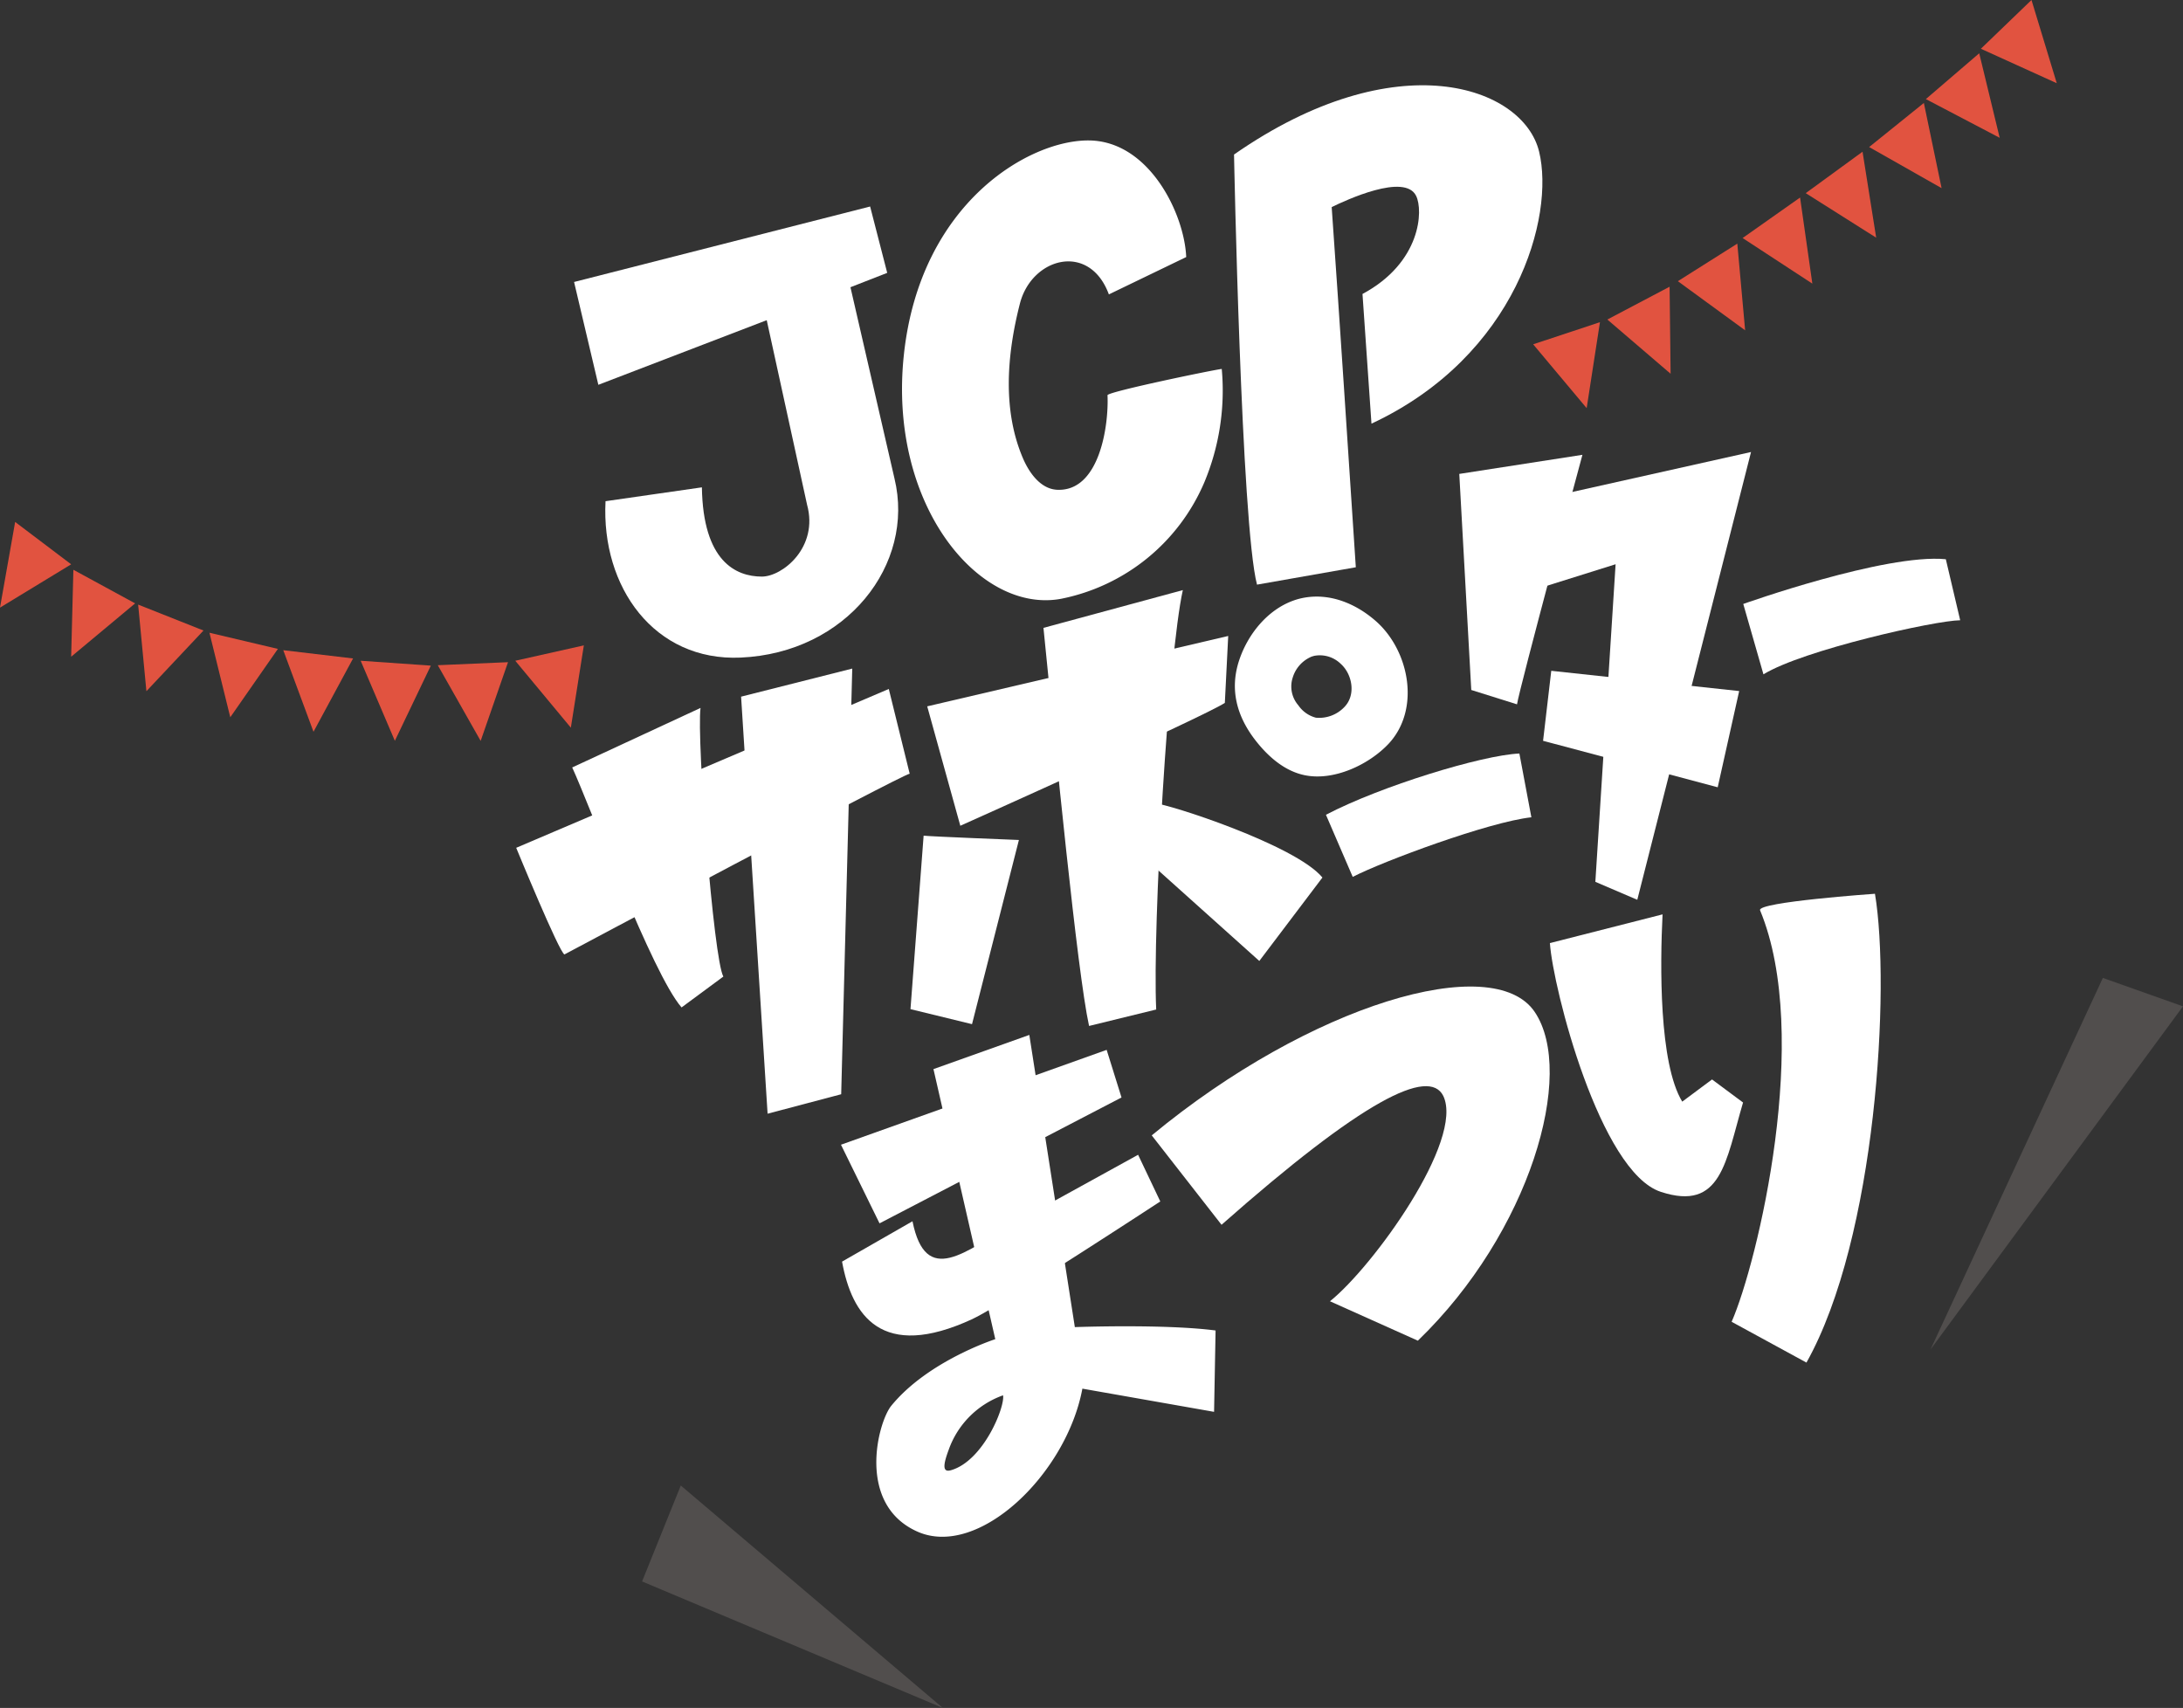 <svg xmlns="http://www.w3.org/2000/svg" viewBox="0 0 304.02 237.86"><rect x="0" y="0" width="304.02" height="237.86" fill="#333333" stroke="none"/><defs><style>.cls-1{isolation:isolate;}.cls-2{fill:#fff;}.cls-3{opacity:0.95;mix-blend-mode:multiply;}.cls-4{fill:#ea5541;}.cls-5{fill:#514e4d;}</style></defs><title>アセット 1</title><g class="cls-1"><g id="レイヤー_2" data-name="レイヤー 2"><g id="レイヤー_1-2" data-name="レイヤー 1"><path class="cls-2" d="M71.89,118.07s6,14.61,6.72,14.85c0,0,46.92-25,48.08-25.17l-2.91-11.8Z"/><path class="cls-2" d="M79.69,106.88l17.87-8.29C97,103,99.38,133.66,100.74,136l-5.82,4.3C90.83,135.62,82.15,112.21,79.69,106.88Z"/><polygon class="cls-2" points="103.21 97.02 118.69 93.11 117.15 152.39 106.9 155.1 103.21 97.02"/><path class="cls-2" d="M129.13,98.37,133.74,115s33.7-15.08,36.84-17.11l.47-9.32Z"/><path class="cls-2" d="M145.32,87.44l19.41-5.26c-2,9-4.24,46.66-3.71,58.41l-9.35,2.29C150,135.26,147,104.14,145.32,87.44Z"/><path class="cls-2" d="M128.63,116.38c1,.12,13.27.6,13.27.6l-6.53,25.65-8.57-2.09Z"/><path class="cls-2" d="M191.59,86.48c-2.89-2.53-6.69-4.05-10.54-3.12a9.05,9.05,0,0,0-.87.26c-3.66,1.29-6.4,4.71-7.6,8.32-1.35,4.05-.35,7.78,2.23,11.12,1.78,2.3,4.12,4.37,7,4.92,4,.77,8.78-1.47,11.52-4.34C197.88,98.84,196.31,90.61,191.59,86.48Zm-4.33,11.95a4.84,4.84,0,0,1-4,1.52,4.27,4.27,0,0,1-2.44-1.72,4,4,0,0,1-.78-3.89,4.6,4.6,0,0,1,2.66-2.91l.31-.09a4.16,4.16,0,0,1,3.69,1.09C188.32,93.86,188.87,96.74,187.26,98.43Z"/><polygon class="cls-2" points="206.59 71.28 243.86 62.95 228.02 125.31 222.18 122.81 225 78.58 206.41 84.41 206.59 71.28"/><path class="cls-2" d="M203.23,66l17.15-2.66s-8.73,32.34-9.11,34.75l-6.37-2Z"/><polygon class="cls-2" points="117.12 159.42 122.49 170.37 156.19 152.84 154.12 146.21 117.12 159.42"/><path class="cls-2" d="M201,152.62c-2-4-11.18.55-30.88,17.95l-9.72-12.45c22.1-18.28,47.55-25.75,53.33-17.2s-.67,30.75-16.27,45.79l-12.24-5.49C191.25,176.39,203.95,158.79,201,152.62Z"/><path class="cls-2" d="M215.85,131.34l15.69-4c-.35,7-.51,20.73,2.74,26.08l4.15-3.09,4.32,3.21c-2.42,8.2-3,15.22-11.46,12.44S216.28,137.65,215.85,131.34Z"/><path class="cls-2" d="M245.12,126.77c-.48-1.15,16-2.3,16-2.3,2.17,13,.22,47.9-9.54,65.29l-10.42-5.68C244.77,175.83,252.37,144.23,245.12,126.77Z"/><path class="cls-2" d="M141.15,170.38c-6.71,3.9-12.21,8.92-14.07-.3l-9.81,5.62c1.36,7.45,5.46,13.87,18.15,8,4-1.85,26.17-16.38,26.17-16.38l-3.09-6.5Z"/><path class="cls-2" d="M103.14,91.58c-12,.53-19.43-9.79-18.81-21.78l13.42-1.93c.16,10.29,4.71,12.42,8.34,12.43,2.9,0,7.93-4.09,6.31-10l-5.62-25.71-23.45,9L79.95,39.27l41.23-10.51L123.56,38l-5.12,2,6.13,26.63C127.48,78.61,117.88,90.94,103.14,91.58Z"/><path class="cls-2" d="M154.43,41l10.77-5.2c-.25-6-5.13-16.12-13.49-16.24s-23.53,8.71-25.82,29.75,10.54,36.26,21.94,34.07a27.53,27.53,0,0,0,19.89-16.2,33.17,33.17,0,0,0,2.43-15.8c-1.42.18-15.93,3.19-15.91,3.66.19,4.15-1.08,13.43-7,13.17-2.29-.1-3.89-2.31-4.79-4.42-2.86-6.72-2.22-14.44-.41-21.51C143.68,35.87,151.72,33.66,154.43,41Z"/><path class="cls-2" d="M191,59c20.19-9.42,25.56-28.85,23.34-37.91s-19.86-15.32-42.48.43c0,0,1,51.51,3.2,59.9L188.82,79c-1.11-16.72-2.18-33.45-3.36-50.16,1.95-.95,10.19-4.79,11.76-1.56,1,2,.72,9.27-7.47,13.66Z"/><path class="cls-2" d="M242.78,84.11l2.81,9.8c5.55-3.4,23.92-7.5,27.4-7.53l-2-8.5C262.57,77.06,242.78,84.11,242.78,84.11Z"/><path class="cls-2" d="M184.66,113.47l3.73,8.65c4.29-2.21,19-7.66,24.88-8.3l-1.67-8.88C206.4,105.16,192.24,109.5,184.66,113.47Z"/><path class="cls-2" d="M160.83,111.88,156.62,117l18.76,16.83,8.79-11.62C180.44,117.68,162.56,111.91,160.83,111.88Z"/><polygon class="cls-2" points="216.04 93.42 214.9 103.17 239.22 109.64 242.21 96.24 216.04 93.42"/><path class="cls-2" d="M149.69,184.82l-6.34-40.69L130,148.89l8.61,37.61s-9.36,3-14.48,9.27c-1.86,2.27-4.9,13.71,3.61,17.52s20.78-8,23-19.9l18.34,3.23.21-11.33C162.18,184.36,149.69,184.82,149.69,184.82Zm-17.29,19.94c-1.22.34-1-.91-.28-2.85a12.45,12.45,0,0,1,7.57-7.59C140,195.84,137,203.46,132.41,204.76Z"/><g class="cls-3"><polygon class="cls-4" points="213.52 47.95 222.82 44.87 220.97 56.84 213.52 47.95"/><polygon class="cls-4" points="223.85 44.5 232.52 39.93 232.66 52.05 223.85 44.5"/><polygon class="cls-4" points="233.67 39.16 241.95 33.93 243.04 46 233.67 39.16"/><polygon class="cls-4" points="242.69 33.15 250.69 27.51 252.4 39.5 242.69 33.15"/><polygon class="cls-4" points="251.48 26.9 259.39 21.13 261.29 33.1 251.48 26.9"/><polygon class="cls-4" points="260.31 20.48 267.93 14.34 270.4 26.2 260.31 20.48"/><polygon class="cls-4" points="268.21 13.8 275.64 7.42 278.49 19.19 268.21 13.8"/><polygon class="cls-4" points="275.87 6.79 282.92 0 286.44 11.59 275.87 6.79"/></g><g class="cls-3"><polygon class="cls-4" points="81.31 89.88 71.76 92.02 79.5 101.34 81.31 89.88"/><polygon class="cls-4" points="70.75 92.22 60.97 92.64 66.94 103.18 70.75 92.22"/><polygon class="cls-4" points="60 92.7 50.23 92.02 54.99 103.17 60 92.7"/><polygon class="cls-4" points="49.17 91.7 39.45 90.55 43.66 101.91 49.17 91.7"/><polygon class="cls-4" points="38.7 90.37 29.17 88.12 32.07 99.89 38.7 90.37"/><polygon class="cls-4" points="28.34 87.81 19.24 84.2 20.39 96.26 28.34 87.81"/><polygon class="cls-4" points="18.82 84.03 10.22 79.35 9.91 91.46 18.82 84.03"/><polygon class="cls-4" points="9.91 78.59 2.11 72.69 0 84.62 9.91 78.59"/></g><polygon class="cls-5" points="131.31 237.86 94.81 206.88 89.42 220.24 131.31 237.86"/><polygon class="cls-5" points="268.86 187.93 292.86 136.19 304.02 140.15 268.86 187.93"/></g></g></g></svg>